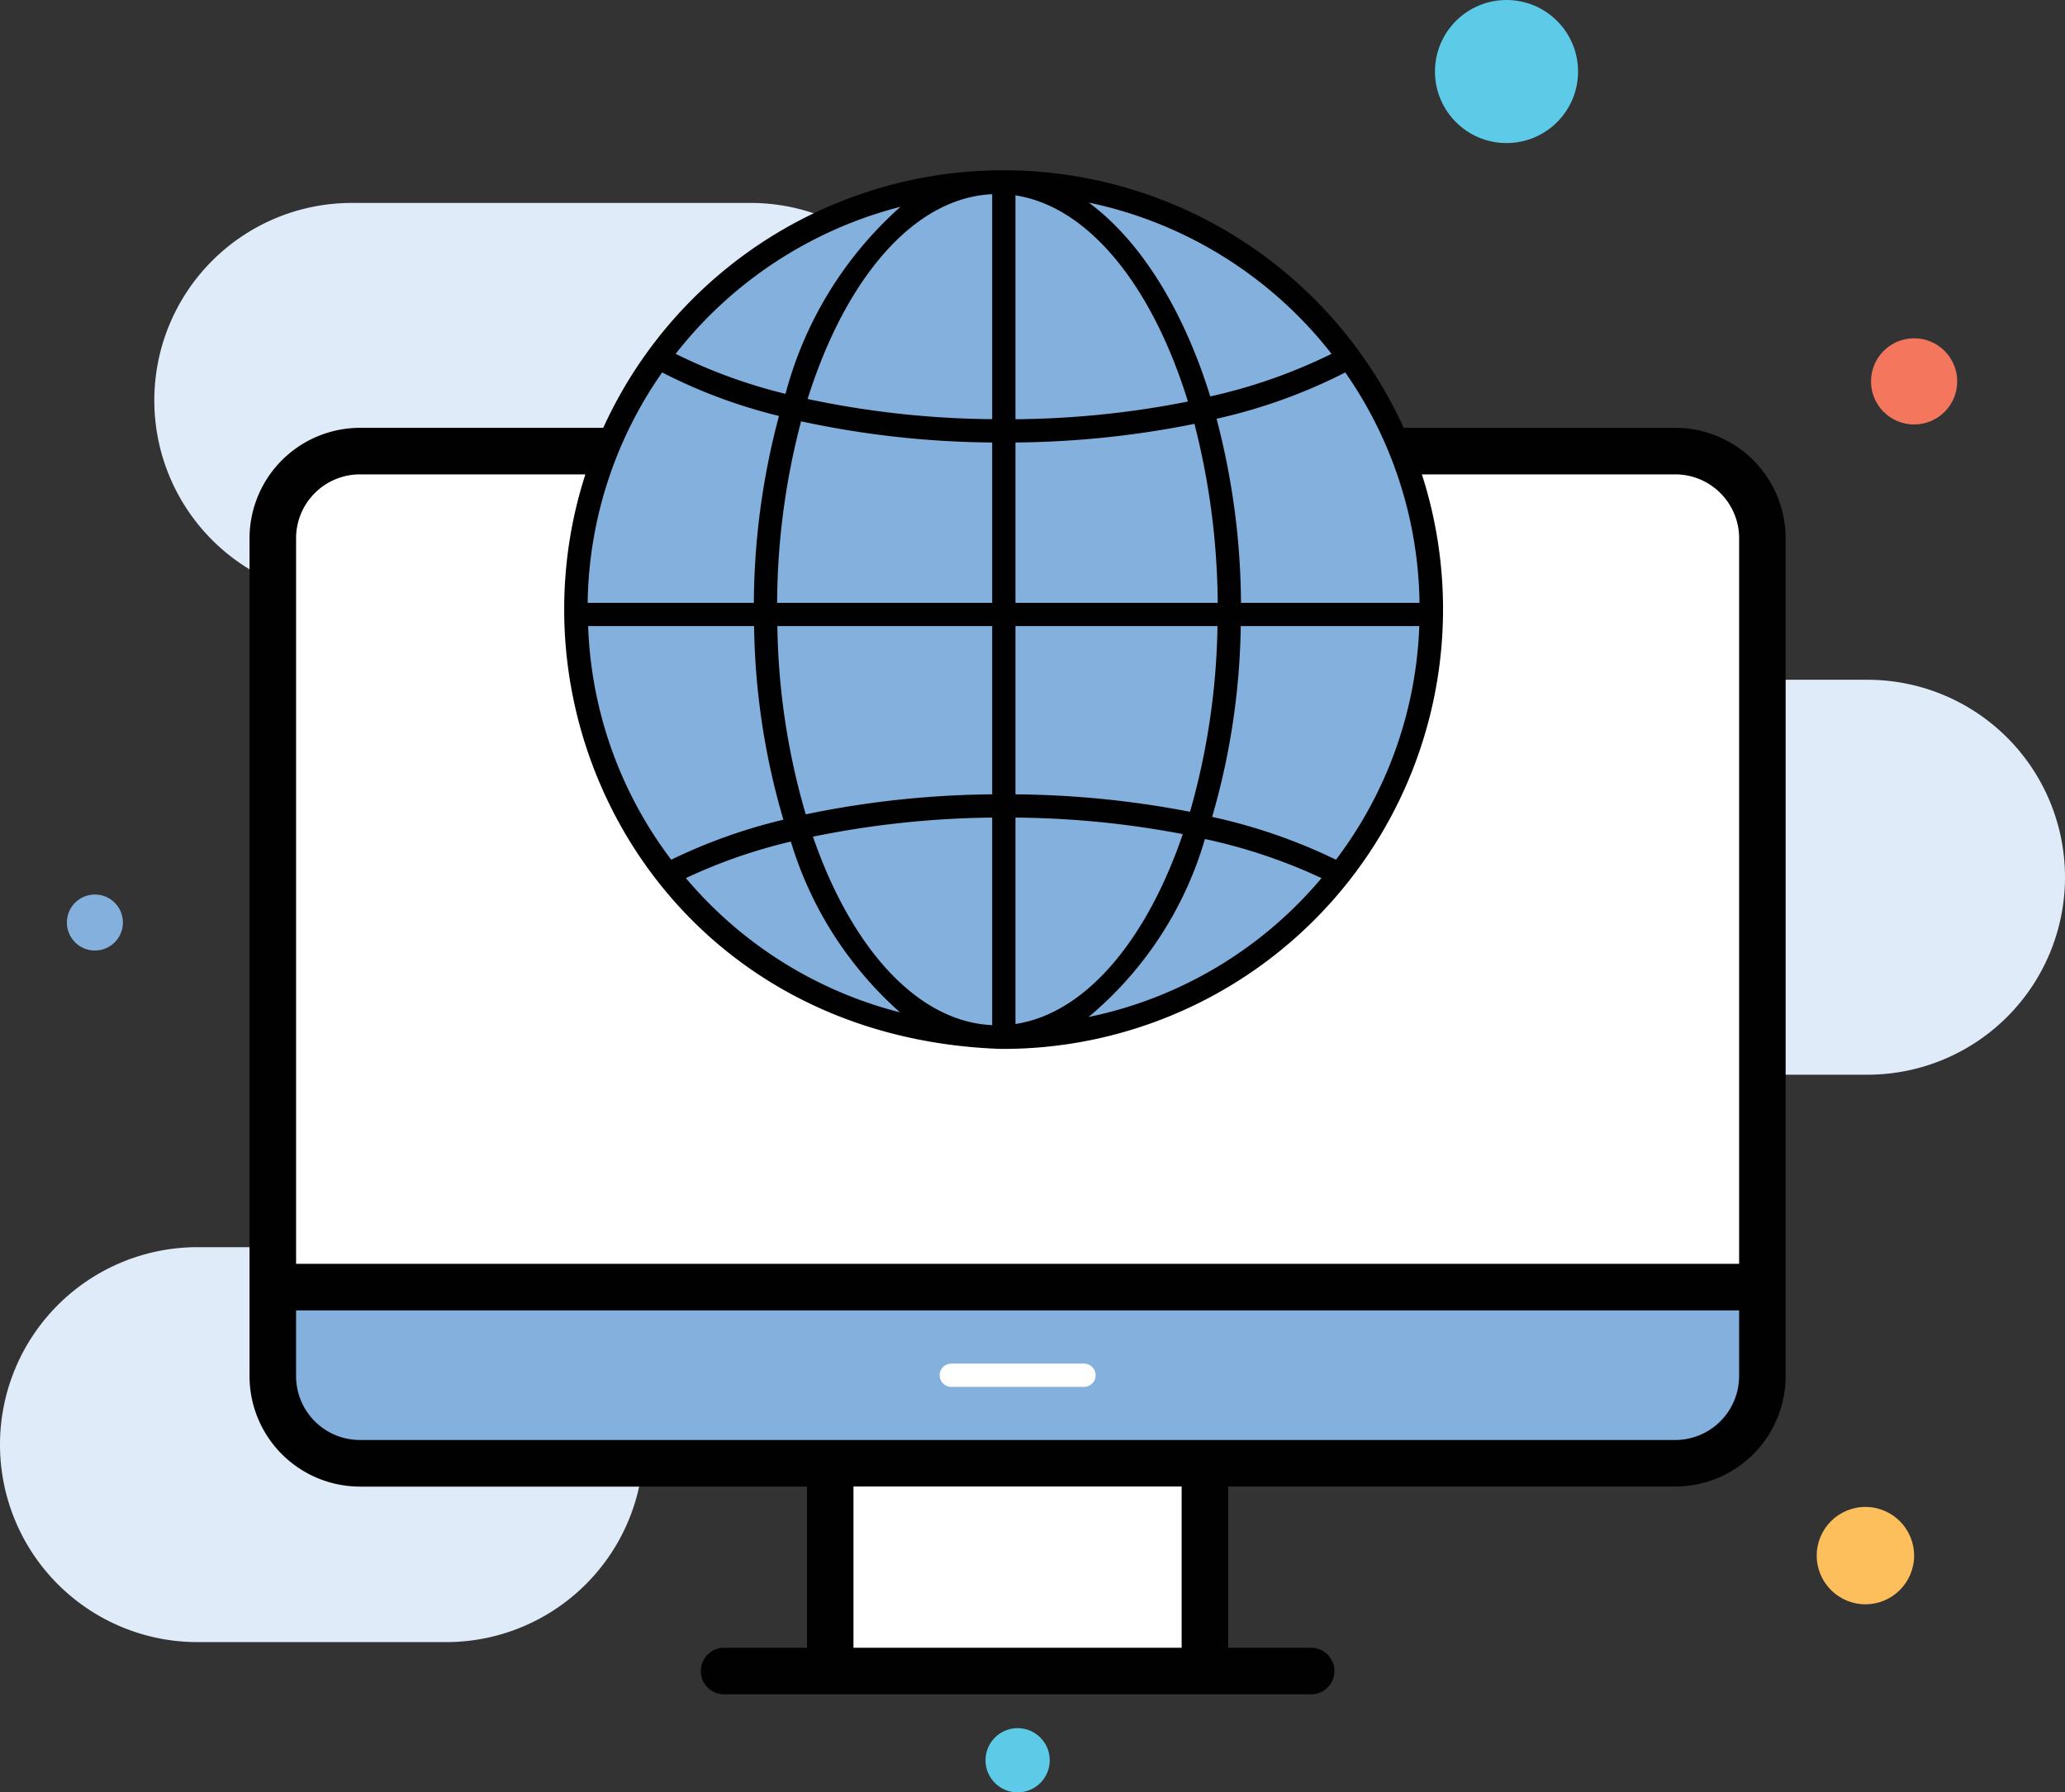 <?xml version="1.0" encoding="UTF-8"?>
<svg xmlns="http://www.w3.org/2000/svg" width="88.722" height="77.027" viewBox="0 0 88.722 77.027">
  <rect x="0" y="0" width="88.722" height="77.027" fill="#333333" stroke="none"/>
  <g id="_2d877e708d00da96add85349bcf264d0" data-name="2d877e708d00da96add85349bcf264d0" transform="translate(-1.639 -7.487)">
    <path id="Path_63" data-name="Path 63" d="M81.875,36.7H50.858a8.486,8.486,0,1,0,0,16.972H81.875a8.486,8.486,0,1,0,0-16.972ZM20.808,61.084H10.125a8.486,8.486,0,0,0,0,16.972H20.808a8.486,8.486,0,1,0,0-16.972ZM33.886,16.208H16.755a8.486,8.486,0,0,0,0,16.972H33.886a8.486,8.486,0,0,0,0-16.972Z" fill="#dfebf8"></path>
    <circle id="Ellipse_27" data-name="Ellipse 27" cx="3.074" cy="3.074" r="3.074" transform="translate(63.292 7.487)" fill="#5dcae7"></circle>
    <circle id="Ellipse_28" data-name="Ellipse 28" cx="1.852" cy="1.852" r="1.852" transform="translate(82.026 22.025)" fill="#f3765d"></circle>
    <circle id="Ellipse_29" data-name="Ellipse 29" cx="1.38" cy="1.38" r="1.38" transform="translate(43.981 81.754)" fill="#5dcae7"></circle>
    <circle id="Ellipse_30" data-name="Ellipse 30" cx="1.204" cy="1.204" r="1.204" transform="translate(4.512 45.928)" fill="#84b0de"></circle>
    <circle id="Ellipse_31" data-name="Ellipse 31" cx="2.092" cy="2.092" r="2.092" transform="translate(79.694 72.247)" fill="#fdbe5c"></circle>
    <g id="Group_375" data-name="Group 375">
      <rect id="Rectangle_35" data-name="Rectangle 35" width="16.101" height="9.929" transform="translate(37.31 69.375)" fill="#fff"></rect>
      <path id="Path_64" data-name="Path 64" d="M73.62,26.877H17.1a3.741,3.741,0,0,0-3.741,3.741V66.634A3.741,3.741,0,0,0,17.1,70.375H73.62a3.741,3.741,0,0,0,3.741-3.741V30.619A3.741,3.741,0,0,0,73.62,26.877Z" fill="#fff"></path>
      <path id="Path_65" data-name="Path 65" d="M13.361,62.8v3.834A3.741,3.741,0,0,0,17.1,70.375H73.62a3.741,3.741,0,0,0,3.741-3.741V62.8ZM63.143,33.695A18.384,18.384,0,1,1,44.767,15.3,18.384,18.384,0,0,1,63.143,33.695Z" fill="#84b0de"></path>
      <ellipse id="Ellipse_32" data-name="Ellipse 32" cx="9.971" cy="18.382" rx="9.971" ry="18.382" transform="translate(34.521 15.308)" fill="#84b0de"></ellipse>
      <path id="Path_66" data-name="Path 66" d="M73.618,25.873H61.948a18.89,18.89,0,0,0-34.39,0H17.1a4.752,4.752,0,0,0-4.74,4.75v36.01a4.75,4.75,0,0,0,4.74,4.74h19.21V78.3H32.75a1,1,0,0,0,0,2H57.972a1,1,0,0,0,0-2H54.408v-6.93h19.21a4.744,4.744,0,0,0,4.74-4.74V30.623A4.746,4.746,0,0,0,73.618,25.873Zm-10.99,7.52h-7.67a31.719,31.719,0,0,0-1.05-7.91,23.331,23.331,0,0,0,5.53-1.99A17.7,17.7,0,0,1,62.628,33.393Zm-8.91,9.2a30.861,30.861,0,0,0,1.23-8.2h7.67a17.666,17.666,0,0,1-3.58,10.04A23.662,23.662,0,0,0,53.718,42.593Zm4.7,2.63a17.749,17.749,0,0,1-10.01,5.97,15.655,15.655,0,0,0,5-7.65A23.52,23.52,0,0,1,58.418,45.223Zm.43-22.53a23.12,23.12,0,0,1-5.21,1.83c-1.16-3.74-3-6.69-5.22-8.33A17.876,17.876,0,0,1,58.848,22.693Zm-13.58-6.81c3.17.49,5.89,3.93,7.41,8.86a39.557,39.557,0,0,1-7.41.76Zm0,10.62a40.762,40.762,0,0,0,7.69-.8,31.811,31.811,0,0,1,1,7.69h-8.69Zm0,7.89h8.68a30.731,30.731,0,0,1-1.18,7.98,41.253,41.253,0,0,0-7.5-.75Zm0,8.23a39.737,39.737,0,0,1,7.19.71c-1.56,4.56-4.17,7.7-7.19,8.16Zm-9.65,1.03a15.964,15.964,0,0,0,4.69,7.34,17.772,17.772,0,0,1-9.2-5.77A22.867,22.867,0,0,1,35.618,43.653Zm-5.14.78a17.629,17.629,0,0,1-3.57-10.04h7.13a30.812,30.812,0,0,0,1.26,8.32A23.4,23.4,0,0,0,30.478,44.433Zm6.09-.99a40.22,40.22,0,0,1,7.7-.82v8.92c-.05,0-.1-.01-.15-.01C40.958,51.3,38.188,48.143,36.568,43.443Zm-.31-.96a30.186,30.186,0,0,1-1.22-8.09h9.23v7.23A40.955,40.955,0,0,0,36.258,42.483Zm-1.23-9.09a31.109,31.109,0,0,1,1.03-7.8,40.149,40.149,0,0,0,8.21.91v6.89h-9.24Zm1.31-8.76c1.62-5.16,4.55-8.65,7.93-8.8V25.5A39.543,39.543,0,0,1,36.338,24.633Zm3.99-8.26a16.353,16.353,0,0,0-4.94,8.04,22.732,22.732,0,0,1-4.72-1.72A17.922,17.922,0,0,1,40.328,16.373Zm-5.22,8.99a31.607,31.607,0,0,0-1.08,8.03h-7.14a17.658,17.658,0,0,1,3.2-9.9A22.9,22.9,0,0,0,35.108,25.363ZM17.1,27.873h9.69a18.818,18.818,0,0,0-.91,5.82c0,9.27,6.91,18.45,18.74,18.87a18.9,18.9,0,0,0,18.11-24.69h10.89a2.746,2.746,0,0,1,2.74,2.75V61.8h-62V30.623A2.746,2.746,0,0,1,17.1,27.873ZM52.408,78.3h-14.1v-6.93h14.1Zm23.95-11.67a2.744,2.744,0,0,1-2.74,2.74H17.1a2.744,2.744,0,0,1-2.74-2.74V63.8h62v2.83Z" fill="#010101"></path>
      <g id="Group_374" data-name="Group 374">
        <path id="Path_67" data-name="Path 67" d="M48.212,67.087h-5.7a.5.5,0,0,1,0-1h5.7a.5.5,0,1,1,0,1Z" fill="#fff"></path>
      </g>
    </g>
  </g>
</svg>
